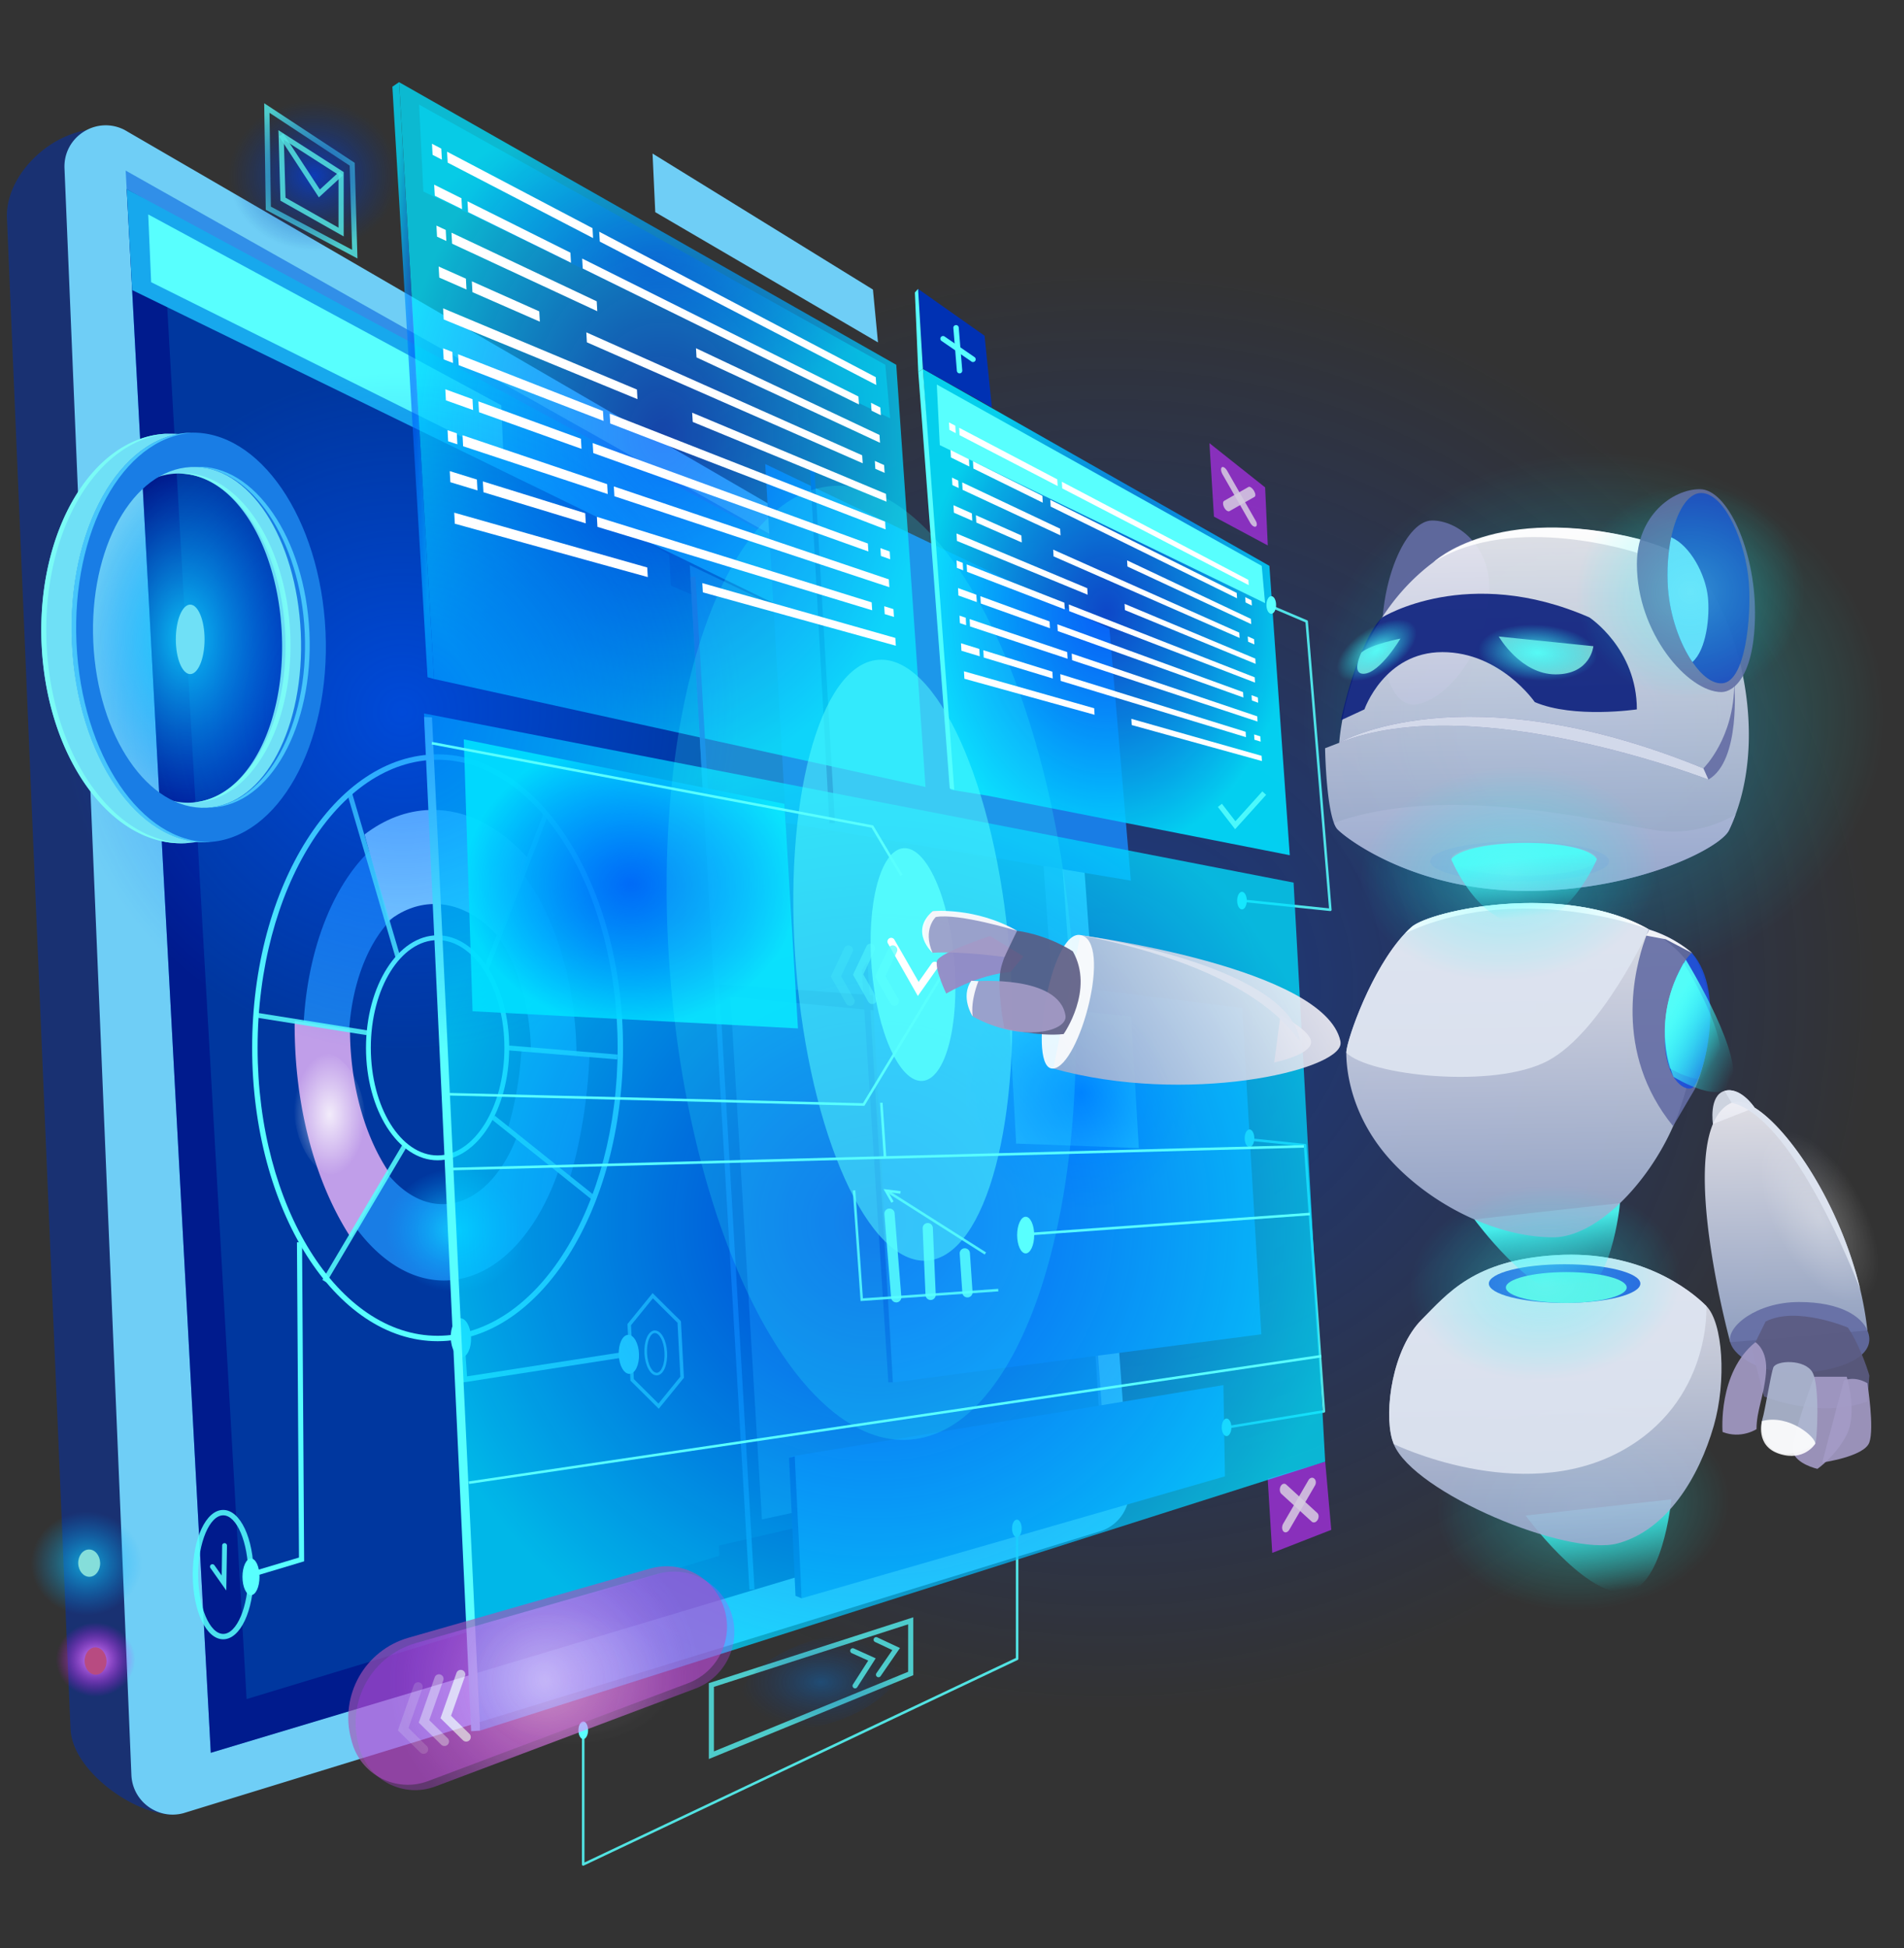 <svg width="556" height="569" viewBox="0 0 556 569" fill="none" xmlns="http://www.w3.org/2000/svg"><rect x="0" y="0" width="556" height="569" fill="#333333" stroke="none"/><g clip-path="url(#a)"><path d="M547.662 288.415C547.662 171.655 447.45 77 323.831 77 200.212 77 100 171.655 100 288.415c0 116.761 100.212 211.415 223.831 211.415 123.619 0 223.831-94.654 223.831-211.415z" fill="url(#b)" fill-opacity=".8"/><path d="M51.162 529.094l3.94-1.42-4.777 2.257c-11.28 0-29.165-12.82-29.726-24.925L2 63.002c-.01-13.995 17.007-28.695 32.656-24.7l16.506 490.792z" fill="#0031B3" fill-opacity=".5"/><path d="M53.581 529.523l267.277-82.202a12.055 12.055 0 0 0 8.85-12.504L313.11 204.698a12.041 12.041 0 0 0-6.503-9.858L36.381 37.944c-8.218-4.22-17.936 1.992-17.548 11.226l19.538 469.208c.327 7.733 7.748 13.157 15.21 11.145z" fill="#6FCEF6"/><path d="M36.697 49.814l269.838 152.289 16.803 230.569-261.785 79.219L36.697 49.814z" fill="#318FE8"/><path d="M37.003 55.238l263.795 149.276 16.803 230.569-256.048 76.808-24.55-456.653z" fill="#001B8D"/><path d="M189.787 168.423l109.419 46.756 17.783 211.466-111.666 25.793-15.536-284.015z" fill="#00379F"/><path d="M72.006 496.201l138.064-41.852-14.639-292.371L48.099 76.915l23.907 419.286z" fill="#00379F"/><path d="M213.295 291.099l100.539 9.541 7.768 121.878-99.109 21.207-9.198-152.626z" fill="#196FC7"/><path d="M315.192 205.229l1.102 15.078L38.585 84.709l-1.582-29.47 278.189 149.99z" fill="#17A8ED"/><path d="M208.498 287.339l99.171 7.069-5.737-81.272-100.508-48.104 7.074 122.307z" fill="#196FC7"/><path d="M146.372 118.348l.664 15.313-102.897-51.25-.858-19.787 103.091 55.724z" fill="#58FFFE"/><path d="M229.537 240.329l100.692 16.855-6.248-73.56-100.518-48.104 6.074 104.809z" fill="#197DE5"/><path d="M243.828 240.329l-1.613.102-5.706-103.879 1.245-1.032 6.074 104.809z" fill="#0031B3"/><path d="M277.637 230.634l10.749 1.737 88.248 17.386-5.951-84.5-101.182-57.523 8.136 122.9z" fill="url(#c)" fill-opacity=".9"/><path d="M368.447 165.257l.98 10.879-94.995-46.142-.868-17.693 94.883 52.956zm-89.79 65.377l-1.316-.367-9.198-121.613 1.358-.92 9.156 122.9z" fill="#58FFFE"/><path opacity=".86" d="M126.752 198.303l143.514 31.535-8.544-123.299L116.544 24l10.208 174.303z" fill="url(#d)" fill-opacity=".9"/><path opacity=".5" d="M258.527 106.539l1.409 15.619-136.308-66.225-1.245-25.385 136.144 75.991z" fill="url(#e)" fill-opacity=".9"/><path opacity=".86" d="M126.752 198.303l-1.899-.521-10.279-172.464 1.96-1.318 10.218 174.303z" fill="url(#f)" fill-opacity=".9"/><path d="M254.342 280.853L362.7 294.408l5.635 95.268-107.603 14.046-6.39-122.869z" fill="#197DE5"/><path d="M260.732 403.722h-1.317l-7.758-120.459 1.664-2.41 7.411 122.869z" fill="#0031B3"/><path d="M330.31 296.86l2.236 38.419-35.81-1.307-2.225-40.892 35.799 3.78z" fill="#58FFFE"/><path d="M23.151 441.58c-8.891 1.256-15.149 8.989-13.985 17.274 1.164 8.284 9.33 13.974 18.232 12.707 8.89-1.256 15.159-8.989 13.985-17.274-1.184-8.274-9.35-13.964-18.232-12.707z" fill="url(#g)" fill-opacity=".8"/><path d="M26.387 473.972c-6.36.899-10.83 6.436-9.994 12.35.837 5.915 6.676 9.981 13.036 9.082 6.36-.899 10.83-6.436 9.994-12.35-.848-5.925-6.687-9.991-13.036-9.082z" fill="url(#h)"/><path d="M350.042 319.058c0-18.96-15.363-34.334-34.309-34.334-18.946 0-34.309 15.374-34.309 34.334 0 18.959 15.363 34.333 34.309 34.333 18.956 0 34.309-15.374 34.309-34.333z" fill="url(#i)"/><path d="M106.877 306.003c0-18.112 9.381-32.853 20.906-32.853 11.535 0 20.916 14.741 20.916 32.853 0 18.111-9.381 32.852-20.916 32.852s-20.906-14.741-20.906-32.852zm1.409-.011c0 17.336 8.738 31.443 19.497 31.443s19.507-14.107 19.507-31.443c0-17.335-8.758-31.442-19.507-31.442-10.759 0-19.497 14.107-19.497 31.442z" fill="#58FFFE"/><path d="M73.63 305.992c0-47.255 24.294-85.695 54.153-85.695 29.858 0 54.153 38.45 54.153 85.695 0 47.256-24.295 85.696-54.153 85.696-29.869 0-54.154-38.44-54.154-85.696zm1.592 0c0 46.378 23.58 84.113 52.571 84.113s52.571-37.735 52.571-84.113c0-46.377-23.58-84.112-52.571-84.112-28.99 0-52.581 37.735-52.571 84.112z" fill="#58FFFE"/><path d="M88.513 303.694l13.291 2.104c-.041-17.468 5.951-32.494 14.801-39.39l-5.604-20.522c-13.179 10.052-22.203 32.076-22.488 57.808zm61.207-52.2l-6.809 18.816c6.942 7.897 11.699 20.993 12.117 35.938a71.921 71.921 0 0 1-.102 6.486l13.311 1.359c.123-2.707.153-5.445.072-8.223-.643-22.699-7.962-42.567-18.589-54.376zm-47.692 104.349c7.513 11.492 17.507 18.408 28.287 18.101 15.097-.419 27.847-14.883 34.023-35.865l-12.209-9.552c-4.206 13.556-12.566 22.852-22.447 23.128-7.034.204-13.577-4.23-18.538-11.585l-9.116 15.773z" fill="#197DE5"/><path d="M125.578 236.539c10.484-.297 20.345 4.913 28.593 14.076l-8.401 23.199c-5.564-6.364-12.271-10.001-19.406-9.796-4.675.133-9.075 1.89-13.015 4.985l-6.901-25.303c5.819-4.434 12.27-6.977 19.13-7.161z" fill="#8FDEFF"/><path d="M152.292 306.513l19.845 2.033c-.562 12.769-2.583 24.854-5.798 35.764l-18.212-14.24c2.226-7.161 3.665-15.098 4.165-23.557z" fill="#196BDB"/><path d="M86.053 298.116l16.149 2.554c0 .787.01 1.573.03 2.38.45 15.589 4.768 29.543 11.321 39.268l-11.076 19.153c-9.493-14.495-15.72-35.048-16.373-57.961a119.014 119.014 0 0 1-.051-5.394z" fill="#C09EE9"/><g opacity=".86"><path opacity=".86" d="M266.694 489.234v-16.917l-59.707 19.236v22.157l59.707-24.476zm-1.501-14.863v13.862l-56.715 23.25v-18.848l56.715-18.264z" fill="#58FFFE"/><path opacity=".86" d="M235.937 479.509c-13.036 4.249-21.896 12.943-19.793 19.399 2.113 6.456 14.383 8.243 27.418 3.994 13.036-4.25 21.897-12.943 19.794-19.399-2.113-6.456-14.373-8.244-27.419-3.994z" fill="url(#j)" fill-opacity=".7"/><path opacity=".86" d="M257.15 489.51l5.655-8.213-6.635-3.116a.75.75 0 0 0-.99.357.742.742 0 0 0 .357.991l5.043 2.37-4.655 6.753a.75.75 0 0 0 .194 1.041.7.7 0 0 0 .418.133c.235 0 .46-.112.613-.316z" fill="#58FFFE"/><path opacity=".86" d="M250.331 492.727l5.389-8.417-6.39-2.891a.756.756 0 0 0-.99.378.757.757 0 0 0 .378.991l4.818 2.176-4.461 6.967a.743.743 0 0 0 .225 1.031.7.7 0 0 0 .398.123.753.753 0 0 0 .633-.358z" fill="#58FFFE"/></g><g opacity=".86"><path opacity=".86" d="M103.57 47.556L77.151 30.15l.46 31.105 26.775 14.23-.816-27.929zM78.703 32.95l23.407 15.425.715 24.588-23.724-12.616-.398-27.397z" fill="#58FFFE"/><path opacity=".86" d="M90.86 29.322c-13.699.46-24.478 10.665-24.07 22.78.408 12.116 11.851 21.565 25.55 21.105 13.7-.46 24.48-10.665 24.071-22.78-.408-12.115-11.851-21.565-25.55-21.105z" fill="url(#k)"/><path opacity=".86" d="M100.364 69.05V50.252L81.306 38.026l.592 20.583 18.466 10.44zM82.878 40.813L98.863 51.07v15.426L83.378 57.73l-.5-16.917z" fill="#58FFFE"/><path opacity=".86" d="M100.119 51.214l-1.01-1.104-5.707 5.24-10.677-16.344-1.256.817L93.117 57.64l7.002-6.425z" fill="#58FFFE"/></g><path d="M27.765 481.113c-1.766.061-3.134 1.9-3.063 4.096.082 2.196 1.572 3.933 3.338 3.872 1.766-.062 3.134-1.9 3.063-4.097-.072-2.196-1.562-3.933-3.338-3.871z" fill="#B84B81"/><path d="M25.907 452.52c-1.766.061-3.134 1.9-3.063 4.096.082 2.197 1.572 3.933 3.338 3.872 1.767-.061 3.134-1.9 3.063-4.096-.082-2.207-1.562-3.943-3.338-3.872z" fill="#85DEDA"/><path opacity=".86" d="M201.607 168.485l17.232 295.752 1.49-.082-17.231-295.752-1.491.082z" fill="#197DE5"/><g opacity=".86"><path opacity=".86" d="M369.438 142.334l-16.262-12.912 1.317 21.452 15.72 8.417-.775-16.957z" fill="#A92FE5"/><g opacity=".86" fill="#fff"><path opacity=".86" d="M366.641 152.008l-8.218-14.394c-.469-.878-1.184-1.42-1.582-1.185-.408.245-.357 1.155.112 2.023l8.218 14.393c.469.746 1.153 1.154 1.561.92.409-.225.378-1.002-.091-1.757z"/><path opacity=".86" d="M364.62 142.191l-7.197 4.106c-.408.296-.347 1.206.112 2.023.47.807 1.164 1.215 1.562.919l7.197-4.106c.418-.174.377-.95-.082-1.757-.459-.807-1.174-1.349-1.592-1.185z"/></g></g><path opacity=".86" d="M369.733 232.126l-1.112-1.001-7.86 8.713-3.941-5.097-1.184.919 5.033 6.507 9.064-10.041z" fill="#58FFFE"/><path d="M357.259 404.508l.449 26.652-123.619 35.621-3.042-41.444 126.212-20.829z" fill="#197DE5"/><path d="M234.1 466.781l-1.797-.726-1.888-40.309 1.663-.409 2.022 41.444z" fill="#0031B3"/><path opacity=".86" d="M386.669 412.548a.38.38 0 0 0 .306-.399l-5.502-77.728a.373.373 0 0 0-.337-.347l-16.139-1.665-.071.746 15.822 1.634 5.451 77.074-28.797 4.761.123.735 29.144-4.811zm2.062-146.569a.396.396 0 0 0 .122-.306l-6.921-84.205a.341.341 0 0 0-.224-.316l-9.831-4.178-.285.694 9.626 4.086 6.87 83.52-25.357-2.625-.112.735 25.826 2.687c.02 0 .245-.031.286-.092z" fill="#58FFFE"/><path d="M358.178 414.264c-.776 0-1.408 1.154-1.408 2.574s.632 2.574 1.408 2.574c.776 0 1.409-1.154 1.409-2.574s-.633-2.574-1.409-2.574zm-61.238 29.522c-.776 0-1.409 1.154-1.409 2.574s.633 2.575 1.409 2.575 1.409-1.155 1.409-2.575c-.011-1.43-.643-2.574-1.409-2.574zm-126.62 58.952c-.776 0-1.409 1.155-1.409 2.575 0 1.42.633 2.574 1.409 2.574s1.409-1.154 1.409-2.574-.633-2.575-1.409-2.575zm194.555-172.893c-.776 0-1.409 1.154-1.409 2.574s.633 2.574 1.409 2.574c.775 0 1.408-1.154 1.408-2.574s-.633-2.574-1.408-2.574zm-2.195-69.402c-.776 0-1.409 1.154-1.409 2.574s.633 2.574 1.409 2.574 1.408-1.154 1.408-2.574c-.01-1.42-.643-2.574-1.408-2.574zm8.554-86.34c-.776 0-1.409 1.154-1.409 2.574s.633 2.575 1.409 2.575 1.409-1.155 1.409-2.575c0-1.42-.623-2.574-1.409-2.574z" fill="#58FFFE"/><g opacity=".86"><path opacity=".86" d="M386.985 426.87l-16.802 4.954 1.337 21.687 17.231-6.732-1.766-19.909z" fill="#A92FE5"/><g opacity=".86" fill="#fff"><path opacity=".86" d="M384.617 441.804l-8.953-8.192c-.5-.511-1.245-.358-1.664.367-.418.726-.357 1.737.143 2.258l8.953 8.192c.52.409 1.276.144 1.694-.582.409-.715.347-1.624-.173-2.043z"/><path opacity=".86" d="M382.136 432.192l-7.452 12.84c-.428.777-.367 1.788.143 2.258.511.46 1.266.194 1.695-.582l7.452-12.841c.418-.674.347-1.583-.164-2.043-.5-.47-1.255-.307-1.674.368z"/></g></g><path opacity=".86" d="M170.453 544.835l126.712-60.045a.382.382 0 0 0 .224-.347v-37.582h-.745v37.337l-125.967 59.728v-37.99h-.745v38.552a.38.38 0 0 0 .163.317.37.37 0 0 0 .205.061c.061 0 .112-.01.153-.031z" fill="#58FFFE"/><path d="M134.377 384.987c1.634-.061 3.053 2.442 3.175 5.588.112 3.146-1.113 5.751-2.746 5.812-1.633.062-3.052-2.441-3.175-5.587-.122-3.147 1.123-5.752 2.746-5.813zm49.05 4.842c1.633-.061 3.062 2.442 3.175 5.588.112 3.146-1.113 5.751-2.746 5.812-1.634.062-3.063-2.441-3.175-5.587-.112-3.147 1.102-5.752 2.746-5.813z" fill="#58FFFE"/><path opacity=".86" d="M94.117 373.801l1.215.715 23.458-39.594-1.215-.715-23.458 39.594zm49.488-46.878l29.675 23.782.878-1.104-29.675-23.781-.878 1.103zm4.278-20.226l32.369 2.697.113-1.41-32.37-2.697-.112 1.41zm-73.355-9.571l32.584 5.189.224-1.389-32.584-5.19-.224 1.39zm26.806-65.552l14.169 48.094 1.347-.399-14.169-48.093-1.347.398zm39.954 51.311l1.317.511 17.486-45.458-1.317-.5-17.486 45.447z" fill="#58FFFE"/><g opacity=".86" fill="#58FFFE"><path opacity=".86" d="M184.101 403.201l-.878-16.518 7.349-9.041 8.269 8.213.878 16.518-7.35 9.041-8.268-8.213zm13.74-16.896l-7.187-7.141-6.39 7.866.837 15.732 7.186 7.14 6.391-7.866-.837-15.731z"/><path opacity=".86" d="M189.327 399.768c-.643-1.185-1.041-2.778-1.133-4.484-.092-1.706.143-3.33.653-4.577.551-1.338 1.368-2.104 2.307-2.155.929-.031 1.838.623 2.522 1.9.643 1.185 1.041 2.779 1.133 4.485.092 1.706-.143 3.33-.654 4.576-.551 1.338-1.368 2.104-2.307 2.155h-.102c-.908 0-1.766-.664-2.419-1.9zm1.858-10.46c-.623.031-1.215.644-1.644 1.685-.469 1.145-.673 2.656-.592 4.25.082 1.604.449 3.075 1.041 4.168.541.991 1.195 1.512 1.817 1.502.623-.031 1.215-.644 1.644-1.686.47-1.144.674-2.656.592-4.25-.082-1.603-.449-3.074-1.041-4.167-.511-.961-1.154-1.502-1.756-1.502h-.061z"/></g><path d="M130.692 341.439c-11.249 1.594-19.232 10.859-17.843 20.686 1.388 9.838 11.637 16.508 22.886 14.915 11.249-1.594 19.232-10.859 17.844-20.686-1.399-9.838-11.648-16.508-22.887-14.915z" fill="url(#l)"/><path d="M93.76 307.606c-5.645.797-9.085 9.419-7.697 19.246 1.398 9.837 7.095 17.151 12.74 16.355 5.645-.797 9.085-9.419 7.696-19.246-1.408-9.827-7.114-17.151-12.74-16.355z" fill="url(#m)" fill-opacity=".8"/><path opacity=".86" d="M134.03 390.697l1.572-.112.776 11.37 47.692-7.427.245 1.553-49.397 7.692-.888-13.076z" fill="#58FFFE"/><path d="M123.822 208.355l16.364 297.05 246.789-78.546-9.228-169.103-253.925-49.401z" fill="url(#n)" fill-opacity=".76"/><path d="M137.583 505.598l2.613-.183-14.046-295.916-2.317-.123 13.75 296.222z" fill="#58FFFE"/><path d="M216.46 207.885c0-54.774-44.333-99.18-99.028-99.18-54.694 0-99.028 44.406-99.028 99.18 0 54.774 44.334 99.18 99.028 99.18 54.695 0 99.028-44.406 99.028-99.18z" fill="url(#o)" fill-opacity=".6"/><path d="M135.429 215.924l2.562 79.404 95.026 5.015-3.95-65.582-93.638-18.837z" fill="url(#p)" fill-opacity=".9"/><path opacity=".2" d="M265.877 420.434c32.38-2.666 53.5-67.176 47.161-144.086-6.329-76.911-37.708-137.089-70.088-134.413-32.38 2.677-53.5 67.176-47.161 144.086 6.329 76.901 37.708 137.079 70.088 134.413z" fill="#2EFFFE"/><path opacity=".5" d="M270.848 368.142c17.201-1.42 27.909-41.842 23.918-90.293-3.992-48.451-21.162-86.574-38.362-85.154-17.201 1.42-27.909 41.842-23.918 90.293 3.982 48.451 21.162 86.574 38.362 85.154z" fill="#58FFFE"/><path opacity=".86" d="M263.815 247.714c6.666-.541 13.322 14.22 14.863 32.985 1.542 18.766-2.603 34.416-9.269 34.967-6.666.542-13.321-14.219-14.863-32.985-1.541-18.765 2.603-34.415 9.269-34.967z" fill="#58FFFE"/><path d="M89.554 184.655c1.521 33.016-13.78 60.587-35.432 61.588-12.484.572-24.02-7.825-31.839-21.37-4.216-7.284-7.35-16.069-8.962-25.742a91.09 91.09 0 0 1-1.154-10.87c-1.52-33.015 14.792-60.586 36.443-61.587 21.65-1.001 39.423 24.956 40.944 57.981zm-7.268.327c-1.225-26.529-14.516-47.429-30.94-46.673-16.435.756-28.767 22.892-27.542 49.421 1.225 26.54 15.537 47.43 31.972 46.674 16.425-.756 27.735-22.882 26.51-49.422z" fill="#6FE0F6"/><path opacity=".86" d="M83.276 184.993c-1.204-26.141-15.108-46.797-31.226-46.684.245-.021.49-.051.735-.061 16.425-.756 30.736 20.144 31.961 46.673 1.225 26.539-11.106 48.666-27.53 49.422-.246.01-.49 0-.736 0 16.057-1.38 28.01-23.22 26.796-49.35zm-28.644 61.209c-.173.011-.347.031-.53.041-12.485.572-24.02-7.825-31.84-21.37-4.215-7.283-7.349-16.069-8.962-25.742a91.09 91.09 0 0 1-1.153-10.87c-1.521-33.015 14.791-60.586 36.442-61.587.245-.021.49-.011.735-.011-21.283 1.584-37.218 28.889-35.718 61.527a91.032 91.032 0 0 0 1.154 10.869c1.623 9.684 4.747 18.459 8.963 25.742 7.615 13.209 18.782 21.524 30.91 21.401z" fill="#7CFFF6"/><path d="M51.335 138.309c-16.435.756-28.766 22.892-27.541 49.421 1.225 26.539 15.537 47.43 31.971 46.674 16.425-.756 29.777-22.882 28.552-49.422-1.225-26.539-16.557-47.439-32.982-46.673z" fill="url(#q)"/><path d="M95.056 184.441c1.52 33.016-13.811 60.546-34.258 61.486-20.447.939-38.25-25.058-39.77-58.074-1.522-33.016 13.81-60.546 34.258-61.486 20.446-.94 38.239 25.058 39.77 58.074zm-7.227.286c-1.266-27.479-15.057-49.115-32.074-48.329-17.007.787-29.777 23.69-28.51 51.169 1.265 27.479 16.077 49.115 33.094 48.328 16.996-.786 28.745-23.699 27.49-51.168z" fill="#197DE5"/><path opacity=".86" d="M88.992 184.727c-1.255-27.101-15.7-48.512-32.42-48.329.235-.02.46-.051.684-.061 17.006-.786 31.828 20.85 33.094 48.329 1.266 27.468-11.494 50.381-28.51 51.168-.236.01-.46 0-.685 0 16.68-1.359 29.073-24.006 27.837-51.107zm-27.561 61.179c-.235.021-.46.051-.684.061-20.447.94-38.25-25.058-39.77-58.073-1.521-33.016 13.811-60.546 34.258-61.486.234-.01.46 0 .684 0-20.1 1.512-35.085 28.776-33.585 61.424 1.511 32.648 18.936 58.421 39.097 58.074z" fill="#4DD1FF"/><path d="M55.54 176.575c2.318 0 4.196 4.536 4.196 10.144 0 5.598-1.878 10.144-4.195 10.144s-4.196-4.536-4.196-10.144c0-5.608 1.868-10.154 4.196-10.144z" fill="#6FE0F6"/><path d="M174.985 67.67l80.745 42.475.153 2.289-80.735-41.883-.163-2.88zm-4.982 7.835l80.674 40.289.153 2.319-80.663-39.696-.164-2.912zm-39.454-31.207l42.476 22.34.163 2.891-42.455-22.034-.184-3.197zm-4.399-2.319l2.715 1.43.174 3.218-2.716-1.41-.173-3.238zm.633 11.951l7.972 3.974.174 3.177-7.963-3.912-.183-3.238zm127.569 63.703l2.715 1.359.154 2.278-2.716-1.339-.153-2.298zm-117.841-58.85l30.062 15.006.164 2.942-30.053-14.781-.173-3.167zm66.73 42.914l53.582 25.324.153 2.288-53.582-24.935-.153-2.677zm-32.023-4.637l80.552 35.906.153 2.329-80.541-35.324-.164-2.911zm30.91 23.464l56.593 23.71.143 2.278-56.573-23.291-.163-2.697zm-72.732-30.472l56.593 23.71.164 2.809-56.583-23.28-.174-3.24zm2.45-22.096L174.25 88l.163 2.89-42.394-19.725-.173-3.208zm-4.4-2.073l2.716 1.276.173 3.218-2.715-1.266-.174-3.228zm.643 11.952l7.963 3.544.173 3.177-7.952-3.493-.184-3.228zm127.376 56.776l2.705 1.205.153 2.278-2.715-1.185-.143-2.298zM137.787 82.156l19.681 8.774.174 3.014-19.681-8.622-.174-3.166zm40.25 38.644l80.429 31.534.143 2.278-80.409-30.931-.163-2.881zm-4.961 8.591l80.358 29.338.153 2.329-80.347-28.746-.164-2.921zm-39.301-25.937l42.302 16.58.174 2.891-42.292-16.273-.184-3.198zm-4.389-1.726l2.715 1.062.174 3.218-2.706-1.042-.183-3.238zm.653 11.952l7.942 2.901.173 3.177-7.941-2.84-.174-3.238zm127.059 46.398l2.705.98.143 2.278-2.705-.97-.143-2.288zm-117.392-42.864l29.94 10.931.163 2.942-29.929-10.706-.174-3.167zm39.546 24.844l80.306 27.142.143 2.288-80.286-26.56-.163-2.87zm-4.951 8.887l80.235 24.966.153 2.319-80.225-24.363-.163-2.922zm30.787 19.348l56.359 16.007.153 2.278-56.358-15.588-.154-2.697zm-72.446-20.574l56.359 16.008.163 2.809-56.348-15.589-.174-3.228zm2.43-22.606l42.23 14.281.164 2.891-42.231-13.964-.163-3.208zm-4.38-1.481l2.695.909.174 3.218-2.695-.889-.174-3.238zm.643 11.951l7.922 2.462.173 3.177-7.921-2.4-.174-3.239zm126.866 39.462l2.705.848.143 2.278-2.695-.828-.153-2.298zm-117.199-36.458l29.89 9.296.163 2.952-29.879-9.081-.174-3.167zm169.076.102l54.47 28.664.102 1.532-54.46-28.255-.112-1.941zm-3.379 5.291l54.439 27.173.092 1.573-54.419-26.784-.112-1.962zm-26.602-21.053l28.643 15.067.113 1.951-28.644-14.863-.112-2.155zm-2.971-1.563l1.838.96.112 2.166-1.827-.95-.123-2.176zm.439 8.06l5.38 2.686.112 2.135-5.369-2.645-.123-2.176zm86.064 42.975l1.827.909.102 1.543-1.827-.909-.102-1.543zm-79.51-39.706l20.273 10.123.112 1.992-20.273-9.98-.112-2.135zm45.007 28.96l36.147 17.08.102 1.542-36.137-16.824-.112-1.798zm-21.58-3.136l54.338 24.23.102 1.563-54.327-23.822-.113-1.971zm20.845 15.833l38.178 15.987.092 1.543-38.168-15.711-.102-1.819zm-49.07-20.553l38.178 15.987.113 1.9-38.168-15.711-.123-2.176zm1.654-14.914l28.602 13.525.113 1.951-28.603-13.31-.112-2.166zm-2.981-1.399l1.827.868.123 2.165-1.827-.847-.123-2.186zm.439 8.059l5.369 2.391.113 2.145-5.359-2.35-.123-2.186zm85.931 38.308l1.838.817.092 1.532-1.828-.797-.102-1.552zm-79.387-35.386l13.28 5.915.112 2.043-13.27-5.823-.122-2.135zm27.143 26.069l54.265 21.268.103 1.543-54.256-20.87-.112-1.941zm-3.349 5.792l54.225 19.798.092 1.573-54.205-19.399-.112-1.972zm-26.49-17.498l28.532 11.185.112 1.951-28.531-10.971-.113-2.165zm-2.96-1.155l1.817.715.123 2.166-1.827-.705-.113-2.176zm.439 8.06l5.349 1.951.122 2.145-5.359-1.92-.112-2.176zm85.717 31.3l1.827.664.102 1.532-1.827-.654-.102-1.542zm-79.194-28.92l20.201 7.376.113 1.981-20.192-7.222-.122-2.135zm26.674 16.764l54.173 18.316.103 1.532-54.164-17.918-.112-1.93zm-3.338 5.996l54.123 16.835.102 1.573-54.113-16.437-.112-1.971zm20.752 13.055l38.025 10.798.102 1.532-38.015-10.512-.112-1.818zm-48.876-13.883l38.025 10.798.112 1.9-38.014-10.522-.123-2.176zm1.654-15.251l28.49 9.633.113 1.951-28.481-9.429-.122-2.155zm-2.96-1.001l1.827.613.112 2.176-1.817-.603-.122-2.186zm.439 8.06l5.349 1.665.122 2.145-5.349-1.624-.122-2.186zm85.594 26.631l1.817.562.102 1.542-1.827-.561-.092-1.543zm-79.072-24.598l20.161 6.272.112 1.982-20.16-6.119-.113-2.135z" fill="#fff"/><path opacity=".86" d="M56.286 459.855c0-10.594 3.9-18.888 8.891-18.888 4.982 0 8.891 8.294 8.891 18.888 0 10.593-3.91 18.888-8.89 18.888-4.982 0-8.892-8.295-8.892-18.888zm1.582 0c0 9.388 3.349 17.315 7.32 17.315 3.96 0 7.308-7.927 7.308-17.315 0-9.388-3.348-17.315-7.308-17.315-3.961 0-7.32 7.927-7.32 17.315z" fill="#58FFFE"/><path opacity=".86" d="M61.452 457.934a.716.716 0 0 1 .173-.991.725.725 0 0 1 .99.174l2.123 3.003.133-8.764c0-.389.317-.695.705-.695h.01c.388.01.704.337.694.725l-.204 13.117-4.624-6.569z" fill="#58FFFE"/><path d="M131.142 319.936l.01-.746 120.842 3.004 22.876-37.848.633.388-22.978 38.032-.112.184-121.271-3.014zm-.47 21.125l250.076-6.65.01.756-250.076 6.65-.01-.756z" fill="#58FFFE"/><path d="M256.996 322.081l.735-.051 1.092 16.12-.745.051-1.082-16.12zm-120.128 110.56l248.943-36.959.102.736-248.943 36.959-.102-.736z" fill="#58FFFE"/><path d="M259.282 275.5a1.1 1.1 0 0 1 .429-1.481 1.096 1.096 0 0 1 1.48.429l7.064 12.299 3.828-5.414a1.083 1.083 0 0 1 1.521-.256c.49.358.613 1.032.256 1.522l-5.839 8.264-8.739-15.363z" fill="#fff"/><path d="M73.068 459.14l14.24-4.27-.592-92.081 1.49-.01.603 92.632v.562l-15.312 4.597-.43-1.43z" fill="#58FFFE"/><path d="M75.783 460.498c0-2.952-1.112-5.353-2.49-5.353-1.379 0-2.491 2.401-2.491 5.353s1.112 5.353 2.49 5.353c1.368 0 2.491-2.401 2.491-5.353zm223.73-105.156c1.378 0 2.49 2.401 2.49 5.353 0 2.962-1.112 5.353-2.49 5.353-1.378 0-2.491-2.401-2.491-5.353s1.113-5.353 2.491-5.353zm-45.008-113.614l-128.467-24.322.132-.736 128.632 24.353.173.031 8.585 14.383-.643.378-8.412-14.087z" fill="#58FFFE"/><path d="M298.818 360.154l.051.745 83.655-5.986-.051-.745-83.655 5.986z" fill="#58FFFE"/><path opacity=".86" d="M249.023 347.681l.746-.051 2.215 31.534 39.505-2.768.051.746-40.24 2.819-2.277-32.28z" fill="#58FFFE"/><path opacity=".86" d="M281.015 377.509l-.765-11.359a1.484 1.484 0 0 1 1.388-1.594c.837-.03 1.531.562 1.593 1.39l.765 11.359a1.483 1.483 0 0 1-1.388 1.594h-.102c-.786 0-1.45-.603-1.491-1.39zm-10.749.715l-.837-19.49a1.495 1.495 0 0 1 1.429-1.553c.807-.041 1.511.603 1.552 1.43l.837 19.491a1.494 1.494 0 0 1-1.429 1.553h-.061a1.51 1.51 0 0 1-1.491-1.431zm-10.044.767l-1.96-24.425a1.49 1.49 0 0 1 1.368-1.614c.847-.051 1.551.551 1.613 1.369l1.96 24.424a1.49 1.49 0 0 1-1.368 1.614h-.123c-.755 0-1.408-.592-1.49-1.368z" fill="#58FFFE"/><g opacity=".86"><g opacity=".86"><path opacity=".86" d="M102.538 507.917l.215.787c2.593 9.643 12.933 14.955 22.274 11.441l75.845-28.552c8.34-3.146 13.036-12.013 10.933-20.685-2.368-9.746-12.362-15.569-21.998-12.81l-70.527 20.195c-12.72 3.647-20.182 16.825-16.742 29.624z" fill="#A954B8"/><path opacity=".99" d="M104.682 509.48l.215.787c2.592 9.643 12.933 14.955 22.273 11.441l75.846-28.552c8.34-3.146 13.036-12.013 10.933-20.686-2.368-9.745-12.362-15.568-21.998-12.81l-70.528 20.196c-12.729 3.637-20.181 16.825-16.741 29.624z" fill="url(#r)"/><path opacity=".2" d="M160.244 465.984c-22.508 6.139-37.81 21.912-34.186 35.222 3.634 13.311 24.815 19.123 47.324 12.984 22.509-6.14 37.81-21.912 34.187-35.223-3.634-13.31-24.816-19.123-47.325-12.983z" fill="url(#s)"/></g><g opacity=".86" fill="#fff"><path opacity=".86" d="M135.204 508.244l-6.564-6.456 4.655-13.218a1.331 1.331 0 0 1 1.695-.817 1.329 1.329 0 0 1 .816 1.695l-4.093 11.625 5.359 5.271c.531.511.541 1.359.02 1.88a1.326 1.326 0 0 1-.949.398c-.327 0-.663-.122-.939-.378z"/><path opacity=".5" d="M128.845 509.531l-6.564-6.456 4.655-13.218a1.33 1.33 0 1 1 2.511.878l-4.094 11.625 5.36 5.271c.53.511.541 1.359.02 1.88a1.34 1.34 0 0 1-1.888.02z"/></g><g opacity=".86"><path opacity=".2" d="M122.761 511.82l-6.564-6.456 4.655-13.219a1.331 1.331 0 0 1 2.511.879l-4.094 11.625 5.36 5.271c.53.51.541 1.358.02 1.879a1.327 1.327 0 0 1-.949.399c-.337 0-.684-.133-.939-.378z" fill="#fff"/></g></g><path opacity=".86" d="M259.303 348.457l28.246 17.928.398-.633-28.246-17.928-.398.633z" fill="#58FFFE"/><path d="M258.007 347.252l4.992.623-.092.735-3.502-.429 1.542 2.697-.654.368-2.286-3.994z" fill="#58FFFE"/><g opacity=".86" fill="#58FFFE"><path opacity=".86" d="M260.018 293.08l-4.451-7.886 3.91-8.305a1.334 1.334 0 1 1 2.409 1.144l-3.318 7.049 3.777 6.68a1.33 1.33 0 0 1-.5 1.819 1.26 1.26 0 0 1-.654.173c-.469 0-.918-.245-1.173-.674z"/><path opacity=".5" d="M253.546 292.549l-4.451-7.886 3.91-8.305a1.33 1.33 0 0 1 1.776-.633c.664.316.949 1.113.633 1.777l-3.318 7.059 3.777 6.681c.368.643.143 1.45-.5 1.818a1.26 1.26 0 0 1-.653.174c-.47 0-.919-.246-1.174-.685z"/></g><g opacity=".86"><path opacity=".2" d="M247.074 293.08l-4.451-7.886 3.91-8.305a1.33 1.33 0 0 1 1.776-.633c.663.316.949 1.113.633 1.777l-3.318 7.049 3.777 6.68a1.328 1.328 0 0 1-.5 1.819 1.259 1.259 0 0 1-.653.173c-.47 0-.919-.245-1.174-.674z" fill="#58FFFE"/></g><path d="M191.348 61.96l-.796-17.12 64.362 39.726 1.47 15.425-65.036-38.031z" fill="#6FCEF6"/><path d="M269.501 107.734l-1.409-23.362 19.416 13.678 2.144 20.962-20.151-11.278z" fill="#0031B3"/><path d="M269.501 107.734l-1.358.92-.98-23.24.929-1.042 1.409 23.362zm9.922.583l-1.031-12.575a.79.79 0 0 1 1.572-.123l1.031 12.575a.79.79 0 0 1-.725.848h-.061c-.398 0-.735-.306-.786-.725z" fill="#58FFFE"/><path d="M283.69 105.589l-8.738-6.016a.786.786 0 1 1 .888-1.297l8.738 6.016a.788.788 0 0 1 .204 1.093.785.785 0 0 1-.653.347.649.649 0 0 1-.439-.143z" fill="#58FFFE"/><path opacity=".9" d="M471.681 287.523c-46.722 3.851-87.452-27.775-90.984-70.628-3.522-42.853 31.491-80.721 78.213-84.572 46.723-3.852 87.453 27.775 90.985 70.628 3.521 42.863-31.492 80.731-78.214 84.572z" fill="url(#t)" fill-opacity=".4"/><path d="M445.518 442.611s16.434 22.474 28.286 22.474c11.77 0 14.25-27.214 14.25-27.214l-42.536 4.74z" fill="url(#u)"/><path opacity=".9" d="M464.861 470.193c-23.519 1.93-43.7-10.144-45.088-26.979-1.389-16.835 16.557-32.055 40.066-33.996 23.519-1.931 43.701 10.143 45.089 26.978 1.398 16.835-16.537 32.056-40.067 33.997z" fill="url(#v)" fill-opacity=".4"/><path opacity=".9" d="M415.22 385.334c7.452-7.447 15.047-17.305 39.158-18.776 24.479-1.491 39.087 10.042 43.905 14.864 4.808 4.811 5.961 21.768 2.164 34.997-4.339 15.088-13.699 30.452-28.082 34.323-14.649 3.944-59.554-14.72-65.373-29.011l-.469-1.369c-2.399-8.417.112-26.457 8.697-35.028z" fill="url(#w)"/><path opacity=".9" d="M415.22 385.324c7.452-7.447 15.047-17.305 39.158-18.776 24.479-1.491 39.087 10.042 43.905 14.864 0 0 1.633 28.153-25.204 42.556-29.297 15.722-66.087-2.237-66.087-2.237l-.469-1.369c-2.399-8.417.112-26.457 8.697-35.038z" fill="#DEE5F1"/><path opacity=".9" d="M479.01 374.864c0-3.116-9.902-5.649-22.121-5.649s-22.12 2.533-22.12 5.649c0 3.115 9.901 5.649 22.12 5.649 12.209 0 22.121-2.534 22.121-5.649z" fill="#1B4FDB"/><path opacity=".9" d="M457.379 371.503c9.749 0 17.64 2.022 17.64 4.505 0 2.492-7.901 4.505-17.64 4.505-9.748 0-17.639-2.023-17.639-4.505 0-2.483 7.891-4.495 17.639-4.505z" fill="#6DFFE5"/><path opacity=".9" d="M430.533 356.109s16.435 22.473 28.286 22.473c11.77 0 14.251-27.213 14.251-27.213l-42.537 4.74z" fill="url(#x)"/><path opacity=".9" d="M393.304 306.268c1.051-5.547 7.86-23.985 17.006-33.69a33.082 33.082 0 0 1 1.818-1.787c5.553-4.996 44.762-13.362 69.394.643 2.654 1.502 5.165 3.289 7.421 5.363a35.452 35.452 0 0 1 4.114 4.434c4.45 5.69 3.797 24.547-2.614 42.965a65.26 65.26 0 0 1-1.827 4.648l-.03.051c-7.371 16.773-22.407 32.444-35.065 32.444-15.445 0-33.258-8.224-45.538-20.513-14.301-14.321-14.842-29.9-14.842-33.403 0-.276.04-.664.163-1.155z" fill="url(#y)"/><path opacity=".9" d="M486.523 297.902c1.276-9.817 3.961-15.078 5.758-17.611 0 0 4.695 8.816 1.868 23.331-1.113 7.192-3.746 10.205-5.033 11.493h-.01c-2.113-3.004-3.705-8.54-2.583-17.213z" fill="#85DEDA"/><path opacity=".9" d="M393.273 306.258c1.133-5.904 8.789-26.437 18.844-35.467 5.543-4.996 44.752-13.362 69.384.643 0 0-13.74 29.88-29.389 38.307-15.649 8.438-52.316 4.362-58.982-2.308l.143-1.175z" fill="#DEE5F1"/><path opacity=".9" d="M480.389 274.264c.643-1.829 1.123-2.84 1.123-2.84 7.707 2.349 12.535 6.824 12.535 6.824v.02c11.035 17.427.909 39.738.909 39.738l-6.35 10.828-.03.051c-17.671-21.677-11.148-46.357-8.187-54.621z" fill="#646DA4"/><path opacity=".9" d="M486.523 297.902c1.276-9.817 3.961-15.078 5.758-17.611 1.031-1.461 1.766-2.013 1.766-2.013 10.534 11.891 2.909 38.4 0 39.503-1.276.48-3.267-.317-4.931-2.666h-.01c-2.113-3.004-3.705-8.54-2.583-17.213z" fill="#1B4FDB"/><path opacity=".9" d="M488.698 314.491s15.343 9.593 17.384.521c1.491-9.908-13.801-34.721-13.801-34.721-11.127 17.805-3.583 34.2-3.583 34.2z" fill="url(#z)"/><path opacity=".9" d="M487.616 312.009s13.321 8.183 14.802-1.726c1.48-9.909-10.76-29.052-10.76-29.052-9.32 16.477-4.042 30.778-4.042 30.778z" fill="url(#A)"/><path opacity=".9" d="M412.128 270.811c5.553-4.995 44.762-13.362 69.394.644 7.707 2.349 12.535 6.823 12.535 6.823v.021l-7.615-3.984-5.778-1.093s1.041-1.696.858-1.778c-3.43-1.512-39.924-13.596-71.211 1.134.602-.633 1.184-1.236 1.817-1.767z" fill="#fff"/><path opacity=".9" d="M453.592 403.017c-21.845 1.798-40.607-9.418-41.893-25.068-1.297-15.65 15.383-29.798 37.228-31.596 21.845-1.798 40.608 9.418 41.894 25.068 1.286 15.65-15.383 29.788-37.229 31.596z" fill="url(#B)" fill-opacity=".4"/><path opacity=".9" d="M403.604 184.717c0-16.549 7.298-32.709 14.607-32.709 7.309 0 16.7 7.069 16.7 19.848 0 18.336-13.556 33.925-22.386 33.925-3.399 0-8.921-4.515-8.921-21.064z" fill="#646DA4"/><path opacity=".9" d="M485.359 242.688c12.25 1.216 21.478-4.842 21.478-4.842a49.14 49.14 0 0 1-1.929 4.607c-2.542 5.302-27.143 17.724-59.105 17.724-31.951 0-51.846-14.618-55.184-17.948-.398-.399-.756-1.063-1.072-1.89 34.728-12.514 83.563 1.134 95.812 2.349z" fill="#878BC4"/><path opacity=".9" d="M443.772 245.682c14.414 0 26.102 2.625 26.102 5.863 0 3.238-11.688 5.864-26.102 5.864s-26.102-2.626-26.102-5.864 11.678-5.863 26.102-5.863z" fill="#1B4FDB"/><path opacity=".9" d="M466.311 250.922c0-2.636-9.514-4.781-21.253-4.781s-21.253 2.145-21.253 4.781c0 2.646 9.514 4.781 21.253 4.781 11.729 0 21.253-2.135 21.253-4.781z" fill="#85DEDA"/><path opacity=".9" d="M391.079 216.925s2-33.751 27.52-52.751c24.091-17.897 64.444-7.539 72.957-1.308 13.556 9.909 25.551 47.011 15.271 74.991a49.365 49.365 0 0 1-1.929 4.607c-2.542 5.301-27.143 17.723-59.104 17.723-31.952 0-51.847-14.618-55.185-17.948-.398-.398-.755-1.062-1.072-1.89-2.327-6.078-2.593-21.83-2.593-21.83l4.135-1.594z" fill="url(#C)"/><path opacity=".9" d="M391.548 210.357l6.89-3.187s5.788-16.722 22.764-16.722c16.966 0 26.98 14.597 26.98 14.597 11.412 4.863 29.807 2.125 29.807 2.125 0-17.744-13.852-26.856-13.852-26.856-35.585-15.578-60.533 0-60.533 0-7.371 7.375-12.056 30.043-12.056 30.043z" fill="#0B1E7D"/><path opacity=".9" d="M497.415 224.393s9.014-8.765 9.014-24.833c0 0 2.031 22.586-7.544 28.112 0 0-68.241-26.519-107.797-10.757-.01 0 36.157-21.329 106.327 7.478z" fill="#646DA4"/><path opacity=".9" d="M497.425 224.403l1.46 3.269s-68.241-26.519-107.797-10.757c-.01 0 36.157-21.329 106.337 7.488z" fill="#DEE5F1"/><path opacity=".9" d="M418.609 164.164c23.438-14.721 59.585-2.667 59.585-2.667l.806-4.004c-42.373-10.624-60.401 6.671-60.391 6.671z" fill="#fff"/><path opacity=".9" d="M423.795 250.922s7.666 19.031 21.253 19.031c13.485 0 21.253-19.031 21.253-19.031-3.848-6.507-37.81-6.191-42.506 0z" fill="url(#D)"/><path opacity=".9" d="M512.492 178.904c0-18.234-8.054-36.039-16.098-36.039-8.044 0-18.394 7.784-18.394 21.871 0 20.206 14.954 37.377 24.672 37.377 3.736 0 9.82-4.985 9.82-23.209z" fill="#646DA4"/><path opacity=".9" d="M488.024 156.901c1.613-7.57 4.869-12.923 8.718-12.923 7.012 0 13.107 14.761 13.964 26.233.735 10.021-1 28.828-7.758 29.338-2.889.215-6.023-2.227-8.728-6.2-3.644-5.323-6.543-13.393-7.135-21.595-.388-5.272 0-10.43.939-14.853z" fill="#1B4BBF"/><path opacity=".9" d="M454.266 196.944c-10.218 0-16.608-11.053-16.608-11.053l27.633 2.83c.01 0-.786 8.223-11.025 8.223zm-55.93-.183c-3.991.224-.786-6.211-.786-6.211 2.828-2.391 11.403-4.056 11.403-4.056s-5.921 9.991-10.617 10.267z" fill="#85DEDA"/><path opacity=".9" d="M488.014 156.901c5.563 2.462 10.003 10.777 10.718 17.468.613 5.669-.439 15.415-4.522 18.98-3.644-5.322-6.543-13.393-7.136-21.595-.377-5.271.011-10.43.94-14.853z" fill="#7CE7FF"/><path opacity=".9" d="M472.926 192.225c-.387 6.487-10.146 11.175-21.783 10.471-11.638-.705-20.753-6.538-20.365-13.025.387-6.487 10.146-11.175 21.783-10.471 11.658.705 20.774 6.538 20.365 13.025z" fill="url(#E)"/><path opacity=".9" d="M420.947 183.94c2.419 5.333-3.379 13.199-12.954 17.56-9.585 4.362-19.314 3.566-21.743-1.777-2.419-5.332 3.379-13.198 12.954-17.56 9.575-4.352 19.313-3.565 21.743 1.777z" fill="url(#F)"/><path opacity=".9" d="M443.292 286.257c-24.009 1.981-44.609-10.348-46.028-27.541-1.409-17.182 16.894-32.719 40.904-34.701 24.009-1.982 44.609 10.348 46.028 27.54 1.398 17.193-16.895 32.73-40.904 34.702z" fill="url(#G)" fill-opacity=".4"/><path opacity=".9" d="M496.159 203.983c-18.384 1.512-34.441-11.186-35.86-28.378-1.419-17.182 12.351-32.352 30.736-33.864 18.385-1.512 34.442 11.186 35.861 28.378 1.419 17.192-12.352 32.352-30.737 33.864z" fill="url(#H)" fill-opacity=".4"/><path opacity=".9" d="M503.602 318.578c4.522-1.308 8.554 4.556 8.768 4.893 0 0 0 .02.021.02l-1.817.715-10.371 4.066s-1.256-8.336 3.399-9.694z" fill="#DEE5F1"/><path opacity=".9" d="M500.192 328.272c1.225-2.942 3.001-5.128 5.462-6.211 1.745-.776 4.062-.215 6.716 1.42 0 0 0 .02.021.02 10.075 6.232 24.867 28.143 30.808 52.977v.02a98.15 98.15 0 0 1 2.113 12.054l-40.057 3.443c0-.011-12.504-45.877-5.063-63.723z" fill="url(#I)"/><path opacity=".9" d="M525.334 380.247c-12.392 0-21.222 7.202-20.069 11.738 1.154 4.545 10.31 10.082 22.631 8.836 12.322-1.247 20.223-5.66 17.415-12.269-1.653-3.922-7.574-8.305-19.977-8.305z" fill="#646DA4"/><path opacity=".9" d="M545.883 401.709l-.561 7.59c-14.097 5.22-30.216-1.471-30.216-1.471l-3.552-13.709 4.032-8.182c9.003-4.627 24.05 1.777 24.05 1.777 4.083 6.222 6.247 13.995 6.247 13.995z" fill="#5B5B82"/><path opacity=".9" d="M515.698 400.994c.592-6.834-3.093-9.01-3.093-9.01-11.025 8.888-9.585 26.213-9.585 26.213 5.451 2.135 9.912-.828 9.912-.828 0-5.424 2.164-9.541 2.766-16.375zm22.733 2.146l-6.308 23.975s12.239-1.686 13.75-5.843c1.521-4.148-.562-17.315-.562-17.315-3.787-2.248-6.87-.817-6.88-.817z" fill="#A49BC7"/><path opacity=".9" d="M529.775 402.067s-6.982 18.377-6.145 21.932c.837 3.555 7.084 4.975 7.084 4.975s5.359-3.678 8.565-10.011c3.195-6.344 0-16.896 0-16.896h-9.504z" fill="#A49BC7"/><path opacity=".9" d="M514.667 414.397c-.704 2.217-.082 7.661 4.185 9.643 4.257 1.972 10.657-1.818 11.219-2.37.551-.552 1.419-16.916-.786-20.87-2.215-3.953-10.647-3.575-11.454-1.42-.714 1.9-2.46 12.8-3.164 15.017z" fill="#AEB8D2"/><path opacity=".9" d="M519.649 424.602c-7.187-2.288-5.125-9.592-5.125-9.592 7.993-2.135 15.863 4.872 15.547 6.65 0 .01-3.236 5.23-10.422 2.942z" fill="#fff"/><path opacity=".9" d="M545.689 335.872c13.924 18.827 15.731 41.106 4.043 49.759-11.689 8.652-32.452.408-46.375-18.419-13.924-18.826-15.731-41.106-4.043-49.758 11.688-8.642 32.452-.398 46.375 18.418z" fill="url(#J)" fill-opacity=".3"/><path opacity=".9" d="M512.37 323.471s0 .02.021.02c10.075 6.231 24.866 28.143 30.807 52.976v.021s-15.791-41.719-32.624-52.292c-1.634-1.042-3.277-1.757-4.91-2.135l-2.062-3.473c4.522-1.308 8.554 4.556 8.768 4.883z" fill="#DEE5F1"/><path opacity=".9" d="M298.859 279.3l-9.728-5.935s-14.832 4.811-15.516 7.283c-.684 2.472 2.695 9.511 2.695 9.511 10.412-5.905 18.772-6.303 18.772-6.303l3.777-4.556z" fill="#9C85C2"/><path opacity=".9" d="M373.919 296.482s9.83 4.883 8.87 8.366c-.959 3.484-10.698 5.435-10.698 5.435l1.828-13.801z" fill="#DEE5F1"/><path opacity=".9" d="M315.529 273.099c1.837.266 71.139 9.603 75.876 30.871.071.276.082.582.061.888-.674 7.866-44.915 18.03-83.889 7.212l7.901-38.981.051.01z" fill="url(#K)"/><path opacity=".9" d="M307.567 312.06c7.737-.746 17.517-37.275 7.911-38.991-8.748-1.563-15.649 39.747-7.911 38.991z" fill="#fff"/><path opacity=".9" d="M293.286 300.262s-2.45-12.289-.888-17.938c1.572-5.66 4.593-10.502 4.593-10.502 9.596 1.39 16.302 6.027 16.302 6.027 6.38 11.288-2.695 24.139-2.695 24.139-7.421.848-17.312-1.726-17.312-1.726z" fill="#5B5B82"/><path opacity=".9" d="M284.813 286.573c-4.563 4.628-.776 10.256-.776 10.256 14.414 7.917 27.817 4.342 27.103-.214-1.889-12.013-26.337-10.032-26.327-10.042zm12.178-14.751c-9.82-5.567-24.612-5.731-24.612-5.731-5.104 4.934-.071 12.167-.071 12.167 8.411-.531 21.018 1.226 21.018 1.226l3.665-7.662z" fill="#A49BC7"/><path opacity=".9" d="M272.38 266.091c-6.942 5.936-.072 12.167-.072 12.167-2.95-6.906.96-10.45.96-10.45 6.676-1.196 23.723 4.024 23.723 4.024-12.137-6.977-24.611-5.741-24.611-5.741zm11.269 20.329c-3.327 4.801.388 10.409.388 10.409-.663-4.811 1.685-10.297 1.685-10.297l-2.073-.112z" fill="#fff"/><path opacity=".9" d="M379.441 303.04c.072.276.082.582.061.889-2.46-2.677-12.872-20.788-63.973-30.83 1.837.256 59.176 8.673 63.912 29.941z" fill="#DEE5F1"/></g><defs><radialGradient id="b" cx="0" cy="0" r="1" gradientUnits="userSpaceOnUse" gradientTransform="matrix(-223.824 0 0 -211.42 323.818 288.415)"><stop offset=".005" stop-color="#003FDB" stop-opacity=".59"/><stop offset="1" stop-color="#0038DF" stop-opacity="0"/></radialGradient><radialGradient id="c" cx="0" cy="0" r="1" gradientUnits="userSpaceOnUse" gradientTransform="matrix(-53.881 0 0 -70.6 323.065 178.747)"><stop stop-color="#0052FF" stop-opacity=".74"/><stop offset="1" stop-color="#00E0FF"/></radialGradient><radialGradient id="d" cx="0" cy="0" r="1" gradientUnits="userSpaceOnUse" gradientTransform="matrix(-77.712 0 0 -101.824 193.408 126.916)"><stop stop-color="#0052FF" stop-opacity=".74"/><stop offset="1" stop-color="#00E0FF"/></radialGradient><radialGradient id="e" cx="0" cy="0" r="1" gradientUnits="userSpaceOnUse" gradientTransform="matrix(-69.186 0 0 -45.54 191.16 76.356)"><stop stop-color="#0052FF" stop-opacity=".74"/><stop offset="1" stop-color="#00E0FF"/></radialGradient><radialGradient id="f" cx="0" cy="0" r="1" gradientUnits="userSpaceOnUse" gradientTransform="matrix(-6.089 0 0 -87.154 120.661 111.156)"><stop stop-color="#0052FF" stop-opacity=".74"/><stop offset="1" stop-color="#00E0FF"/></radialGradient><radialGradient id="g" cx="0" cy="0" r="1" gradientUnits="userSpaceOnUse" gradientTransform="matrix(16.249 0 0 15.166 25.27 456.571)"><stop stop-color="#0ED4FF" stop-opacity=".87"/><stop offset="1" stop-color="#00A3FF" stop-opacity="0"/></radialGradient><radialGradient id="h" cx="0" cy="0" r="1" gradientUnits="userSpaceOnUse" gradientTransform="matrix(11.616 0 0 10.842 27.902 484.687)"><stop stop-color="#DA96FF"/><stop offset="1" stop-color="#DB00FF" stop-opacity="0"/></radialGradient><radialGradient id="i" cx="0" cy="0" r="1" gradientUnits="userSpaceOnUse" gradientTransform="matrix(34.31 0 0 34.334 315.739 319.057)"><stop stop-color="#0057FF"/><stop offset="1" stop-color="#0052FF" stop-opacity="0"/></radialGradient><radialGradient id="j" cx="0" cy="0" r="1" gradientUnits="userSpaceOnUse" gradientTransform="matrix(23.916 0 0 14.004 239.745 491.206)"><stop stop-color="#0077E5" stop-opacity=".71"/><stop offset="1" stop-color="#003199" stop-opacity="0"/></radialGradient><radialGradient id="k" cx="0" cy="0" r="1" gradientUnits="userSpaceOnUse" gradientTransform="matrix(24.823 0 0 21.959 91.605 51.263)"><stop stop-color="#003EE5"/><stop offset="1" stop-color="#003199" stop-opacity="0"/></radialGradient><radialGradient id="l" cx="0" cy="0" r="1" gradientUnits="userSpaceOnUse" gradientTransform="matrix(20.523 0 0 18.036 133.208 359.241)"><stop stop-color="#0ED4FF" stop-opacity=".87"/><stop offset="1" stop-color="#00A3FF" stop-opacity="0"/></radialGradient><radialGradient id="m" cx="0" cy="0" r="1" gradientUnits="userSpaceOnUse" gradientTransform="matrix(10.526 0 0 17.86 96.277 325.407)"><stop stop-color="#fff"/><stop offset="1" stop-color="#fff" stop-opacity="0"/></radialGradient><radialGradient id="n" cx="0" cy="0" r="1" gradientUnits="userSpaceOnUse" gradientTransform="matrix(-140.248 0 0 -140.348 255.408 356.877)"><stop stop-color="#0052FF" stop-opacity=".74"/><stop offset="1" stop-color="#00E0FF"/></radialGradient><radialGradient id="o" cx="0" cy="0" r="1" gradientUnits="userSpaceOnUse" gradientTransform="matrix(99.031 0 0 99.183 117.432 207.885)"><stop stop-color="#0057FF"/><stop offset="1" stop-color="#0052FF" stop-opacity="0"/></radialGradient><radialGradient id="p" cx="0" cy="0" r="1" gradientUnits="userSpaceOnUse" gradientTransform="matrix(-49.081 0 0 -41.965 184.228 258.132)"><stop stop-color="#0052FF" stop-opacity=".74"/><stop offset="1" stop-color="#00E0FF"/></radialGradient><radialGradient id="q" cx="0" cy="0" r="1" gradientUnits="userSpaceOnUse" gradientTransform="matrix(30.09 0 0 48.478 54.048 186.356)"><stop stop-color="#0ED4FF" stop-opacity=".87"/><stop offset="1" stop-color="#00A3FF" stop-opacity="0"/></radialGradient><radialGradient id="r" cx="0" cy="0" r="1" gradientUnits="userSpaceOnUse" gradientTransform="matrix(45.14 0 0 45.172 159.151 490.885)"><stop stop-color="#FFA4F6"/><stop offset="1" stop-color="#D040FF" stop-opacity=".4"/></radialGradient><radialGradient id="s" cx="0" cy="0" r="1" gradientUnits="userSpaceOnUse" gradientTransform="matrix(41.288 0 0 26.55 166.809 490.088)"><stop stop-color="#FFA4F6"/><stop offset=".729" stop-color="#fff" stop-opacity="0"/></radialGradient><radialGradient id="t" cx="0" cy="0" r="1" gradientUnits="userSpaceOnUse" gradientTransform="matrix(84.6 -6.972 6.395 77.598 465.287 209.912)"><stop stop-color="#489BFF"/><stop offset=".037" stop-color="#42A3FF" stop-opacity=".963"/><stop offset=".216" stop-color="#2BC4FF" stop-opacity=".784"/><stop offset=".399" stop-color="#18DEFF" stop-opacity=".601"/><stop offset=".588" stop-color="#0BF0FF" stop-opacity=".412"/><stop offset=".784" stop-color="#03FBFF" stop-opacity=".216"/><stop offset="1" stop-color="#0FF" stop-opacity="0"/></radialGradient><linearGradient id="u" x1="469.977" y1="464.918" x2="466.4" y2="437.338" gradientUnits="userSpaceOnUse"><stop stop-color="#21FFFF" stop-opacity="0"/><stop offset=".938" stop-color="#52FFF9"/></linearGradient><radialGradient id="v" cx="0" cy="0" r="1" gradientUnits="userSpaceOnUse" gradientTransform="rotate(-4.711 5575.82 -5399.55) scale(42.724 30.591)"><stop stop-color="#58FFFE"/><stop offset=".042" stop-color="#52FFFE" stop-opacity=".958"/><stop offset=".319" stop-color="#2FFFFE" stop-opacity=".681"/><stop offset=".579" stop-color="#15FFFF" stop-opacity=".421"/><stop offset=".813" stop-color="#05FFFF" stop-opacity=".187"/><stop offset="1" stop-color="#0FF" stop-opacity="0"/></radialGradient><linearGradient id="w" x1="454.973" y1="451.502" x2="453.488" y2="366.506" gradientUnits="userSpaceOnUse"><stop stop-color="#9AABCF"/><stop offset="1" stop-color="#F2F1F7"/></linearGradient><linearGradient id="x" x1="454.948" y1="375.821" x2="451.371" y2="350.794" gradientUnits="userSpaceOnUse"><stop stop-color="#21FFFF" stop-opacity="0"/><stop offset=".766" stop-color="#52FFF9"/></linearGradient><linearGradient id="y" x1="445.58" y1="361.48" x2="443.873" y2="263.758" gradientUnits="userSpaceOnUse"><stop stop-color="#9AABCF"/><stop offset="1" stop-color="#F2F1F7"/></linearGradient><linearGradient id="z" x1="509.569" y1="306.865" x2="482.941" y2="293.786" gradientUnits="userSpaceOnUse"><stop stop-color="#21FFFF" stop-opacity="0"/><stop offset=".766" stop-color="#52FFF9"/></linearGradient><linearGradient id="A" x1="503.491" y1="305.041" x2="482.637" y2="292.378" gradientUnits="userSpaceOnUse"><stop stop-color="#21FFFF" stop-opacity="0"/><stop offset=".766" stop-color="#52FFF9"/></linearGradient><radialGradient id="B" cx="0" cy="0" r="1" gradientUnits="userSpaceOnUse" gradientTransform="rotate(-4.711 4779.575 -5297.138) scale(39.701 28.427)"><stop stop-color="#58FFFE"/><stop offset=".042" stop-color="#52FFFE" stop-opacity=".958"/><stop offset=".319" stop-color="#2FFFFE" stop-opacity=".681"/><stop offset=".579" stop-color="#15FFFF" stop-opacity=".421"/><stop offset=".813" stop-color="#05FFFF" stop-opacity=".187"/><stop offset="1" stop-color="#0FF" stop-opacity="0"/></radialGradient><linearGradient id="C" x1="449.59" y1="260.14" x2="447.741" y2="154.266" gradientUnits="userSpaceOnUse"><stop stop-color="#9AABCF"/><stop offset="1" stop-color="#F2F1F7"/></linearGradient><linearGradient id="D" x1="447.145" y1="267.671" x2="444.395" y2="245.686" gradientUnits="userSpaceOnUse"><stop stop-color="#21FFFF" stop-opacity="0"/><stop offset=".766" stop-color="#52FFF9"/></linearGradient><radialGradient id="E" cx="0" cy="0" r="1" gradientUnits="userSpaceOnUse" gradientTransform="rotate(-86.426 325.959 -143.701) scale(8.188 17.357)"><stop stop-color="#52FFF9"/><stop offset="1" stop-color="#21F2FF" stop-opacity="0"/></radialGradient><radialGradient id="F" cx="0" cy="0" r="1" gradientUnits="userSpaceOnUse" gradientTransform="rotate(-122.453 253.168 -15.427) scale(6.658 13.14)"><stop stop-color="#52FFF9"/><stop offset="1" stop-color="#21F2FF" stop-opacity="0"/></radialGradient><radialGradient id="G" cx="0" cy="0" r="1" gradientUnits="userSpaceOnUse" gradientTransform="rotate(-4.711 3321.638 -5229.65) scale(43.612 31.227)"><stop stop-color="#58FFFE"/><stop offset=".042" stop-color="#52FFFE" stop-opacity=".958"/><stop offset=".319" stop-color="#2FFFFE" stop-opacity=".681"/><stop offset=".579" stop-color="#15FFFF" stop-opacity=".421"/><stop offset=".813" stop-color="#05FFFF" stop-opacity=".187"/><stop offset="1" stop-color="#0FF" stop-opacity="0"/></radialGradient><radialGradient id="H" cx="0" cy="0" r="1" gradientUnits="userSpaceOnUse" gradientTransform="matrix(33.299 -2.747 2.567 31.119 493.609 172.873)"><stop stop-color="#58FFFE"/><stop offset=".042" stop-color="#52FFFE" stop-opacity=".958"/><stop offset=".319" stop-color="#2FFFFE" stop-opacity=".681"/><stop offset=".579" stop-color="#15FFFF" stop-opacity=".421"/><stop offset=".813" stop-color="#05FFFF" stop-opacity=".187"/><stop offset="1" stop-color="#0FF" stop-opacity="0"/></radialGradient><linearGradient id="I" x1="522.008" y1="391.693" x2="520.782" y2="321.478" gradientUnits="userSpaceOnUse"><stop stop-color="#9AABCF"/><stop offset="1" stop-color="#F2F1F7"/></linearGradient><radialGradient id="J" cx="0" cy="0" r="1" gradientUnits="userSpaceOnUse" gradientTransform="matrix(12.862 24.134 -11.654 6.211 531.263 355.416)"><stop stop-color="#FFFFFE"/><stop offset="1" stop-color="#fff" stop-opacity="0"/></radialGradient><linearGradient id="K" x1="309.7" y1="315.66" x2="375.989" y2="276.647" gradientUnits="userSpaceOnUse"><stop stop-color="#9AABCF"/><stop offset="1" stop-color="#F2F1F7"/></linearGradient><clipPath id="a"><path fill="#fff" d="M0 0h556v569H0z"/></clipPath></defs></svg>